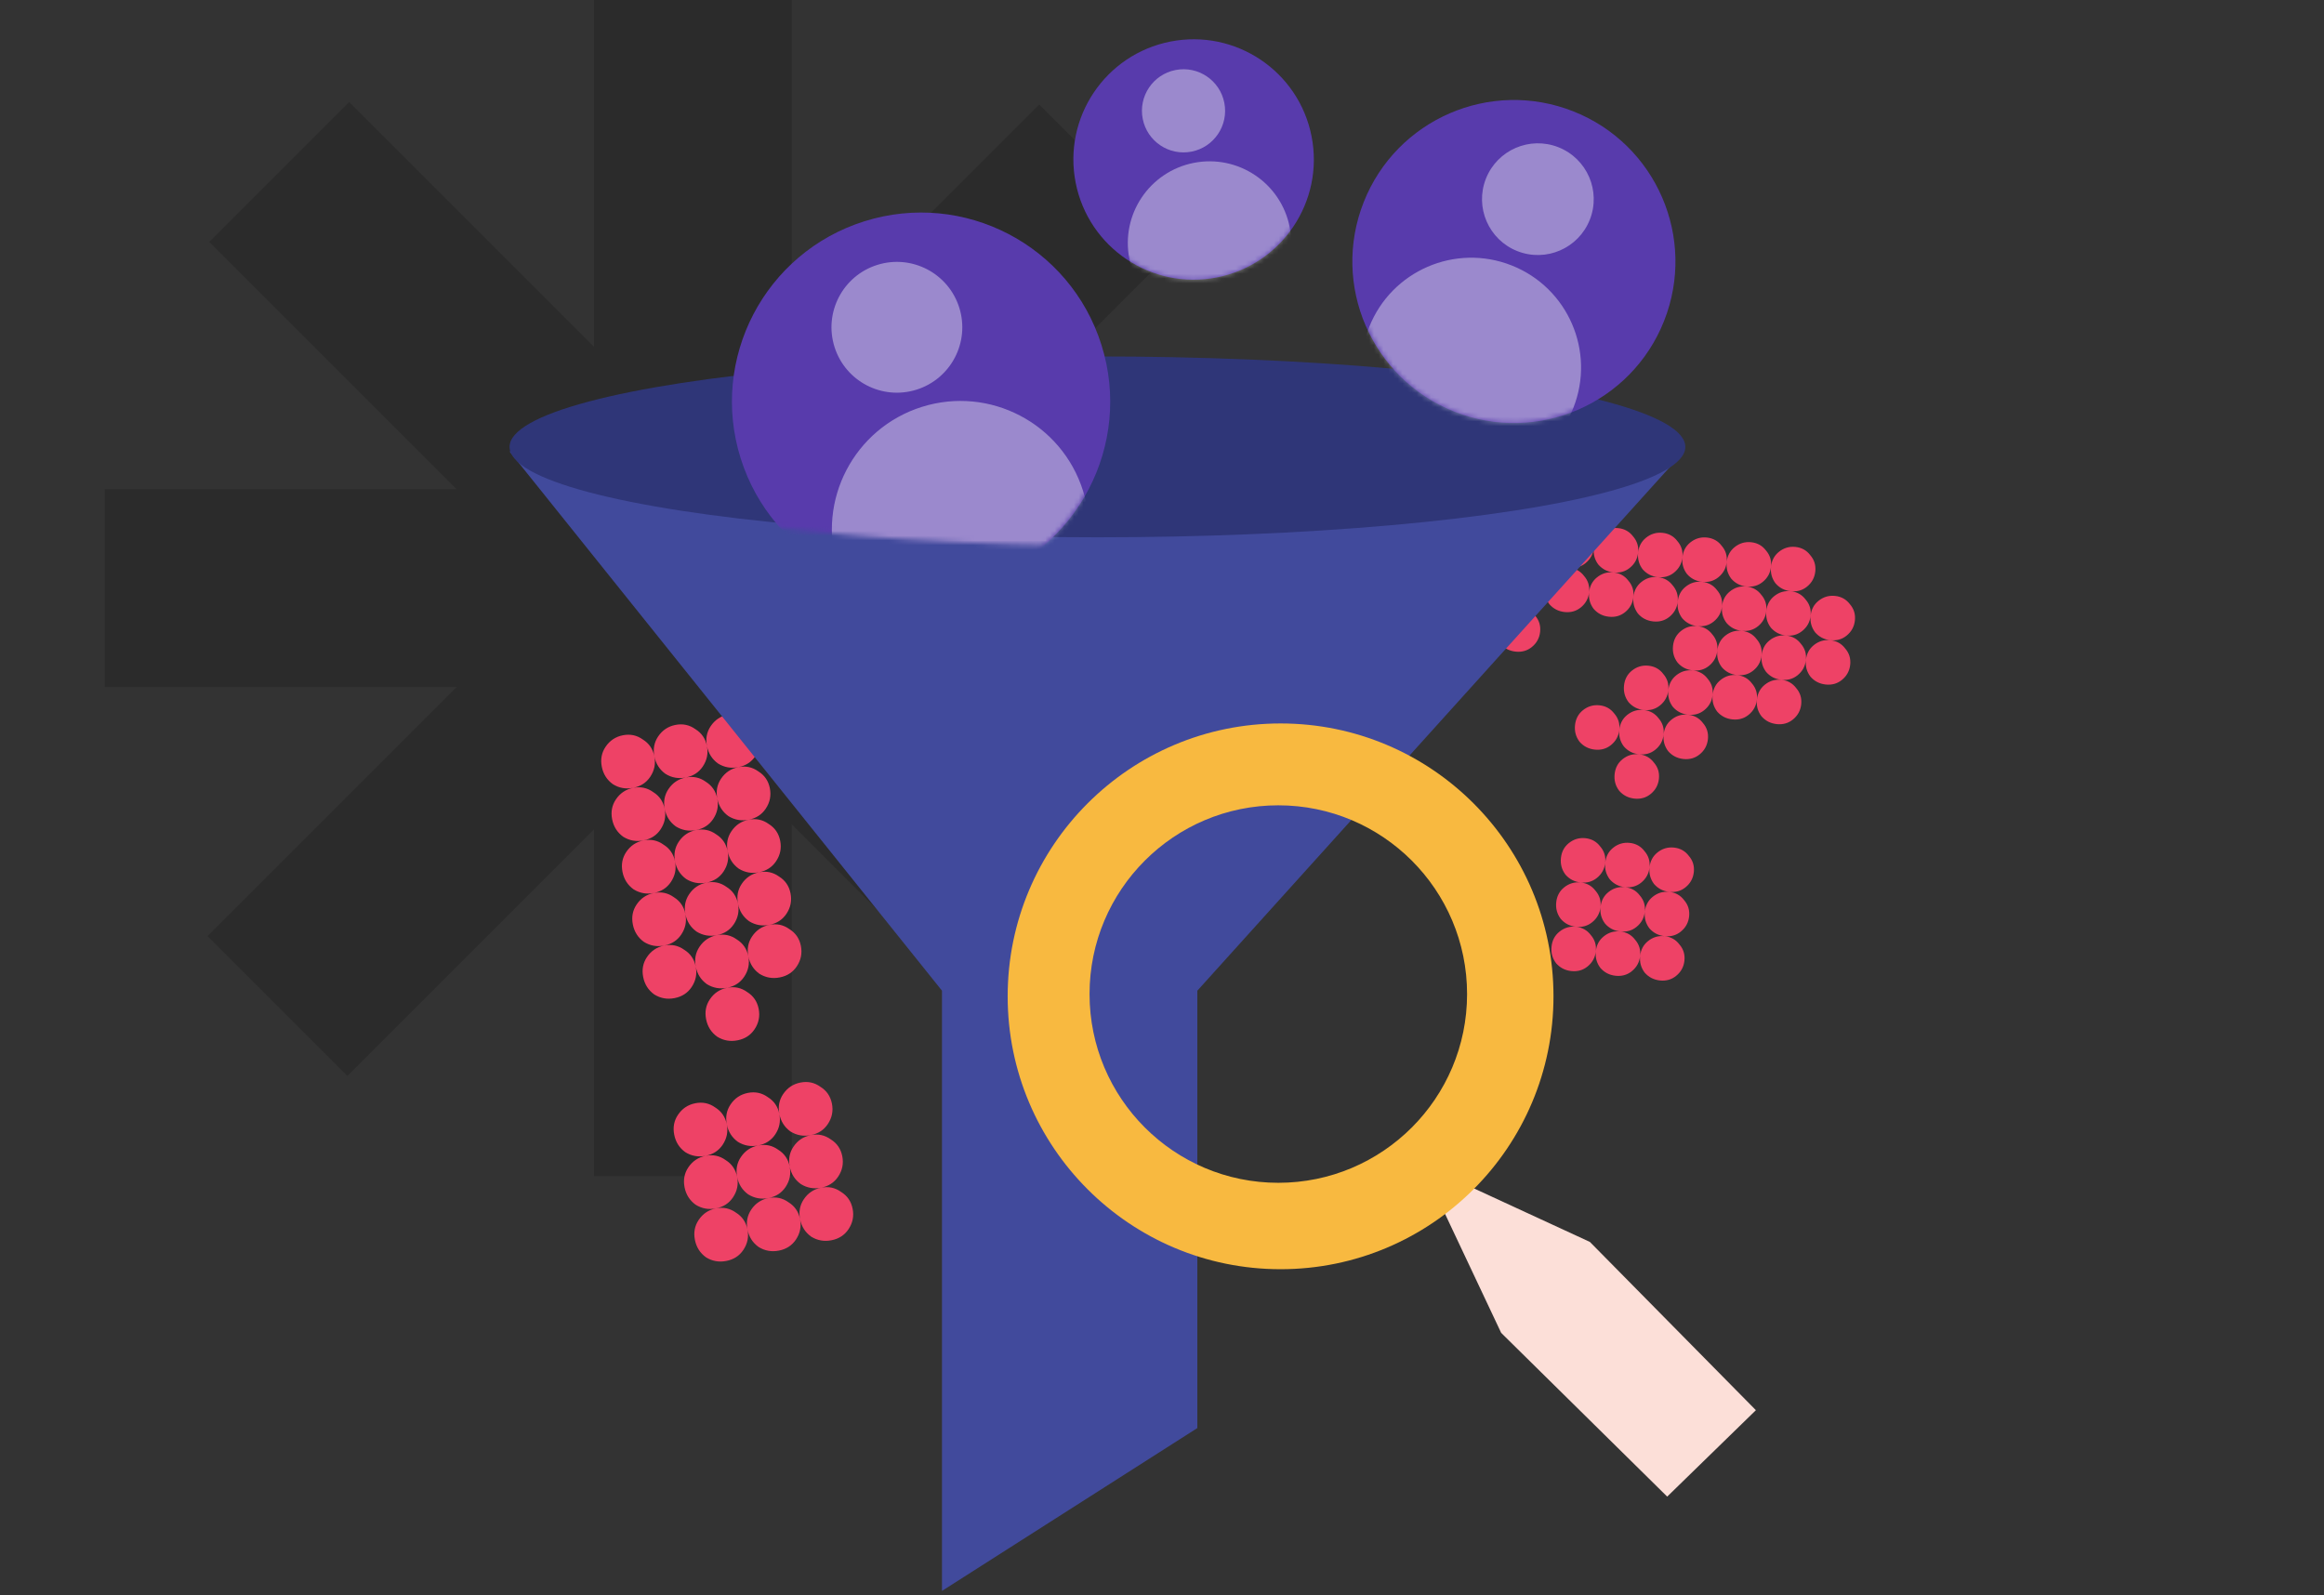 <svg width="488" height="335" viewBox="0 0 488 335" fill="none" xmlns="http://www.w3.org/2000/svg">
<rect x="0" y="0" width="488" height="335" fill="#333333" stroke="none"/>
<g clip-path="url(#clip0_673_14275)">
<g opacity="0.15">
<rect x="124.724" width="41.551" height="247" fill="black"/>
<rect x="269" y="102.724" width="41.551" height="247" transform="rotate(90 269 102.724)" fill="black"/>
<rect x="218.216" y="21.931" width="41.551" height="247" transform="rotate(45 218.216 21.931)" fill="black"/>
<rect x="43.929" y="50.786" width="41.551" height="247" transform="rotate(-45 43.929 50.786)" fill="black"/>
</g>
<path d="M332.922 118.273C331.962 119.049 330.831 119.368 329.529 119.23C328.226 119.092 327.156 118.539 326.318 117.572C325.549 116.55 325.233 115.388 325.371 114.086C325.509 112.783 326.058 111.744 327.018 110.968C328.047 110.136 329.213 109.79 330.515 109.928C331.817 110.066 332.853 110.646 333.623 111.668C334.461 112.635 334.811 113.77 334.673 115.072C334.535 116.374 333.951 117.441 332.922 118.273ZM342.224 119.259C341.264 120.035 340.133 120.354 338.831 120.216C337.528 120.078 336.458 119.526 335.62 118.559C334.85 117.536 334.535 116.374 334.673 115.072C334.811 113.77 335.36 112.73 336.32 111.954C337.349 111.123 338.515 110.776 339.817 110.914C341.119 111.052 342.155 111.632 342.925 112.655C343.763 113.622 344.113 114.756 343.975 116.058C343.837 117.361 343.253 118.427 342.224 119.259ZM351.526 120.245C350.566 121.022 349.435 121.341 348.132 121.202C346.83 121.064 345.76 120.512 344.922 119.545C344.152 118.523 343.837 117.361 343.975 116.058C344.113 114.756 344.662 113.717 345.622 112.941C346.651 112.109 347.817 111.762 349.119 111.901C350.421 112.039 351.457 112.619 352.227 113.641C353.065 114.608 353.415 115.742 353.277 117.045C353.138 118.347 352.555 119.414 351.526 120.245ZM360.828 121.232C359.868 122.008 358.737 122.327 357.434 122.189C356.132 122.051 355.062 121.498 354.224 120.531C353.454 119.509 353.138 118.347 353.277 117.045C353.415 115.742 353.964 114.703 354.924 113.927C355.953 113.096 357.118 112.749 358.421 112.887C359.723 113.025 360.759 113.605 361.528 114.627C362.367 115.594 362.717 116.729 362.578 118.031C362.44 119.333 361.857 120.4 360.828 121.232ZM370.13 122.218C369.17 122.994 368.038 123.313 366.736 123.175C365.434 123.037 364.364 122.485 363.526 121.518C362.756 120.496 362.44 119.333 362.578 118.031C362.717 116.729 363.266 115.69 364.226 114.914C365.255 114.082 366.42 113.735 367.723 113.873C369.025 114.011 370.061 114.592 370.83 115.614C371.668 116.581 372.018 117.715 371.88 119.017C371.742 120.32 371.159 121.387 370.13 122.218ZM379.432 123.205C378.472 123.981 377.34 124.3 376.038 124.162C374.736 124.023 373.666 123.471 372.827 122.504C372.058 121.482 371.742 120.32 371.88 119.017C372.018 117.715 372.568 116.676 373.528 115.9C374.557 115.068 375.722 114.722 377.024 114.86C378.327 114.998 379.363 115.578 380.132 116.6C380.97 117.567 381.32 118.702 381.182 120.004C381.044 121.306 380.461 122.373 379.432 123.205ZM369.144 131.52C368.183 132.296 367.052 132.615 365.75 132.477C364.448 132.339 363.377 131.787 362.539 130.82C361.77 129.797 361.454 128.635 361.592 127.333C361.73 126.031 362.279 124.991 363.24 124.215C364.268 123.384 365.434 123.037 366.736 123.175C368.038 123.313 369.074 123.893 369.844 124.916C370.682 125.883 371.032 127.017 370.894 128.319C370.756 129.622 370.172 130.688 369.144 131.52ZM322.634 126.588C321.674 127.364 320.543 127.683 319.24 127.545C317.938 127.407 316.868 126.855 316.03 125.888C315.26 124.866 314.945 123.703 315.083 122.401C315.221 121.099 315.77 120.06 316.73 119.283C317.759 118.452 318.925 118.105 320.227 118.243C321.529 118.381 322.565 118.962 323.335 119.984C324.173 120.951 324.523 122.085 324.385 123.387C324.246 124.69 323.663 125.757 322.634 126.588ZM359.842 130.534C358.881 131.31 357.75 131.629 356.448 131.491C355.146 131.353 354.075 130.8 353.237 129.833C352.468 128.811 352.152 127.649 352.29 126.347C352.428 125.044 352.977 124.005 353.938 123.229C354.967 122.397 356.132 122.051 357.434 122.189C358.737 122.327 359.772 122.907 360.542 123.929C361.38 124.896 361.73 126.031 361.592 127.333C361.454 128.635 360.871 129.702 359.842 130.534ZM350.54 129.547C349.58 130.323 348.448 130.642 347.146 130.504C345.844 130.366 344.774 129.814 343.935 128.847C343.166 127.825 342.85 126.662 342.988 125.36C343.126 124.058 343.676 123.019 344.636 122.243C345.665 121.411 346.83 121.064 348.132 121.202C349.435 121.341 350.471 121.921 351.24 122.943C352.078 123.91 352.428 125.044 352.29 126.347C352.152 127.649 351.569 128.716 350.54 129.547ZM341.238 128.561C340.278 129.337 339.146 129.656 337.844 129.518C336.542 129.38 335.472 128.827 334.634 127.861C333.864 126.838 333.548 125.676 333.686 124.374C333.825 123.072 334.374 122.032 335.334 121.256C336.363 120.425 337.528 120.078 338.831 120.216C340.133 120.354 341.169 120.934 341.938 121.957C342.776 122.923 343.126 124.058 342.988 125.36C342.85 126.662 342.267 127.729 341.238 128.561ZM387.747 133.493C386.787 134.269 385.656 134.588 384.354 134.45C383.051 134.312 381.981 133.759 381.143 132.792C380.373 131.77 380.058 130.608 380.196 129.306C380.334 128.003 380.883 126.964 381.843 126.188C382.872 125.357 384.038 125.01 385.34 125.148C386.642 125.286 387.678 125.866 388.448 126.888C389.286 127.855 389.636 128.99 389.498 130.292C389.36 131.594 388.776 132.661 387.747 133.493ZM331.936 127.575C330.976 128.351 329.845 128.67 328.542 128.532C327.24 128.393 326.17 127.841 325.332 126.874C324.562 125.852 324.246 124.69 324.385 123.387C324.523 122.085 325.072 121.046 326.032 120.27C327.061 119.438 328.226 119.092 329.529 119.23C330.831 119.368 331.867 119.948 332.636 120.97C333.475 121.937 333.825 123.072 333.686 124.374C333.548 125.676 332.965 126.743 331.936 127.575ZM378.445 132.506C377.485 133.283 376.354 133.602 375.052 133.463C373.749 133.325 372.679 132.773 371.841 131.806C371.072 130.784 370.756 129.622 370.894 128.319C371.032 127.017 371.581 125.978 372.541 125.202C373.57 124.37 374.736 124.023 376.038 124.162C377.34 124.3 378.376 124.88 379.146 125.902C379.984 126.869 380.334 128.003 380.196 129.306C380.058 130.608 379.474 131.675 378.445 132.506ZM368.157 140.822C367.197 141.598 366.066 141.917 364.763 141.779C363.461 141.641 362.391 141.088 361.553 140.122C360.783 139.099 360.468 137.937 360.606 136.635C360.744 135.333 361.293 134.293 362.253 133.517C363.282 132.686 364.448 132.339 365.75 132.477C367.052 132.615 368.088 133.195 368.858 134.218C369.696 135.184 370.046 136.319 369.908 137.621C369.769 138.923 369.186 139.99 368.157 140.822ZM321.648 135.89C320.688 136.666 319.556 136.985 318.254 136.847C316.952 136.709 315.882 136.157 315.043 135.19C314.274 134.167 313.958 133.005 314.096 131.703C314.234 130.401 314.784 129.361 315.744 128.585C316.773 127.754 317.938 127.407 319.24 127.545C320.543 127.683 321.579 128.263 322.348 129.286C323.186 130.253 323.536 131.387 323.398 132.689C323.26 133.992 322.677 135.058 321.648 135.89ZM358.855 139.836C357.895 140.612 356.764 140.931 355.462 140.793C354.159 140.654 353.089 140.102 352.251 139.135C351.481 138.113 351.166 136.951 351.304 135.648C351.442 134.346 351.991 133.307 352.951 132.531C353.98 131.699 355.146 131.353 356.448 131.491C357.75 131.629 358.786 132.209 359.556 133.231C360.394 134.198 360.744 135.333 360.606 136.635C360.468 137.937 359.884 139.004 358.855 139.836ZM386.761 142.795C385.801 143.571 384.669 143.89 383.367 143.752C382.065 143.614 380.995 143.061 380.157 142.094C379.387 141.072 379.071 139.91 379.209 138.608C379.348 137.305 379.897 136.266 380.857 135.49C381.886 134.658 383.051 134.312 384.354 134.45C385.656 134.588 386.692 135.168 387.461 136.19C388.299 137.157 388.649 138.292 388.511 139.594C388.373 140.896 387.79 141.963 386.761 142.795ZM377.459 141.808C376.499 142.584 375.368 142.903 374.065 142.765C372.763 142.627 371.693 142.075 370.855 141.108C370.085 140.086 369.769 138.923 369.908 137.621C370.046 136.319 370.595 135.28 371.555 134.504C372.584 133.672 373.749 133.325 375.052 133.463C376.354 133.602 377.39 134.182 378.159 135.204C378.998 136.171 379.348 137.305 379.209 138.608C379.071 139.91 378.488 140.977 377.459 141.808ZM367.171 150.124C366.211 150.9 365.079 151.219 363.777 151.081C362.475 150.943 361.405 150.39 360.566 149.423C359.797 148.401 359.481 147.239 359.619 145.937C359.757 144.634 360.307 143.595 361.267 142.819C362.296 141.988 363.461 141.641 364.763 141.779C366.066 141.917 367.102 142.497 367.871 143.519C368.709 144.486 369.059 145.621 368.921 146.923C368.783 148.225 368.2 149.292 367.171 150.124ZM348.567 148.151C347.607 148.927 346.476 149.246 345.173 149.108C343.871 148.97 342.801 148.418 341.963 147.451C341.193 146.428 340.877 145.266 341.016 143.964C341.154 142.662 341.703 141.622 342.663 140.846C343.692 140.015 344.857 139.668 346.16 139.806C347.462 139.944 348.498 140.524 349.267 141.547C350.106 142.514 350.456 143.648 350.317 144.95C350.179 146.253 349.596 147.319 348.567 148.151ZM357.869 149.137C356.909 149.914 355.777 150.233 354.475 150.094C353.173 149.956 352.103 149.404 351.265 148.437C350.495 147.415 350.179 146.253 350.317 144.95C350.456 143.648 351.005 142.609 351.965 141.833C352.994 141.001 354.159 140.654 355.462 140.793C356.764 140.931 357.8 141.511 358.569 142.533C359.407 143.5 359.757 144.634 359.619 145.937C359.481 147.239 358.898 148.306 357.869 149.137ZM376.473 151.11C375.512 151.886 374.381 152.205 373.079 152.067C371.777 151.929 370.706 151.377 369.868 150.41C369.099 149.388 368.783 148.225 368.921 146.923C369.059 145.621 369.608 144.582 370.569 143.806C371.597 142.974 372.763 142.627 374.065 142.765C375.368 142.903 376.403 143.484 377.173 144.506C378.011 145.473 378.361 146.607 378.223 147.909C378.085 149.212 377.501 150.279 376.473 151.11ZM338.279 156.467C337.319 157.243 336.187 157.562 334.885 157.424C333.583 157.285 332.513 156.733 331.674 155.766C330.905 154.744 330.589 153.582 330.727 152.279C330.865 150.977 331.415 149.938 332.375 149.162C333.404 148.33 334.569 147.984 335.871 148.122C337.174 148.26 338.21 148.84 338.979 149.862C339.817 150.829 340.167 151.964 340.029 153.266C339.891 154.568 339.308 155.635 338.279 156.467ZM356.883 158.439C355.922 159.215 354.791 159.534 353.489 159.396C352.187 159.258 351.116 158.706 350.278 157.739C349.509 156.717 349.193 155.554 349.331 154.252C349.469 152.95 350.018 151.911 350.979 151.135C352.007 150.303 353.173 149.956 354.475 150.094C355.777 150.233 356.813 150.813 357.583 151.835C358.421 152.802 358.771 153.936 358.633 155.239C358.495 156.541 357.911 157.608 356.883 158.439ZM347.581 157.453C346.62 158.229 345.489 158.548 344.187 158.41C342.885 158.272 341.814 157.719 340.976 156.753C340.207 155.73 339.891 154.568 340.029 153.266C340.167 151.964 340.716 150.924 341.677 150.148C342.706 149.317 343.871 148.97 345.173 149.108C346.476 149.246 347.511 149.826 348.281 150.849C349.119 151.815 349.469 152.95 349.331 154.252C349.193 155.554 348.609 156.621 347.581 157.453ZM346.594 166.755C345.634 167.531 344.503 167.85 343.201 167.712C341.898 167.574 340.828 167.021 339.99 166.054C339.22 165.032 338.905 163.87 339.043 162.568C339.181 161.265 339.73 160.226 340.69 159.45C341.719 158.619 342.885 158.272 344.187 158.41C345.489 158.548 346.525 159.128 347.295 160.15C348.133 161.117 348.483 162.252 348.345 163.554C348.207 164.856 347.623 165.923 346.594 166.755ZM344.622 185.359C343.661 186.135 342.53 186.454 341.228 186.316C339.926 186.177 338.855 185.625 338.017 184.658C337.248 183.636 336.932 182.474 337.07 181.171C337.208 179.869 337.757 178.83 338.718 178.054C339.746 177.222 340.912 176.876 342.214 177.014C343.516 177.152 344.552 177.732 345.322 178.754C346.16 179.721 346.51 180.856 346.372 182.158C346.234 183.46 345.65 184.527 344.622 185.359ZM353.923 186.345C352.963 187.121 351.832 187.44 350.53 187.302C349.227 187.164 348.157 186.611 347.319 185.645C346.55 184.622 346.234 183.46 346.372 182.158C346.51 180.856 347.059 179.816 348.019 179.04C349.048 178.209 350.214 177.862 351.516 178C352.818 178.138 353.854 178.718 354.624 179.741C355.462 180.707 355.812 181.842 355.674 183.144C355.536 184.446 354.952 185.513 353.923 186.345ZM335.32 184.372C334.359 185.148 333.228 185.467 331.926 185.329C330.624 185.191 329.553 184.639 328.715 183.672C327.946 182.65 327.63 181.487 327.768 180.185C327.906 178.883 328.455 177.844 329.416 177.068C330.444 176.236 331.61 175.889 332.912 176.027C334.215 176.165 335.25 176.746 336.02 177.768C336.858 178.735 337.208 179.869 337.07 181.171C336.932 182.474 336.349 183.541 335.32 184.372ZM343.635 194.66C342.675 195.437 341.544 195.756 340.241 195.617C338.939 195.479 337.869 194.927 337.031 193.96C336.261 192.938 335.946 191.776 336.084 190.473C336.222 189.171 336.771 188.132 337.731 187.356C338.76 186.524 339.926 186.177 341.228 186.316C342.53 186.454 343.566 187.034 344.335 188.056C345.174 189.023 345.524 190.157 345.386 191.46C345.247 192.762 344.664 193.829 343.635 194.66ZM334.333 193.674C333.373 194.45 332.242 194.769 330.94 194.631C329.637 194.493 328.567 193.941 327.729 192.974C326.959 191.951 326.644 190.789 326.782 189.487C326.92 188.185 327.469 187.145 328.429 186.369C329.458 185.538 330.624 185.191 331.926 185.329C333.228 185.467 334.264 186.047 335.034 187.07C335.872 188.037 336.222 189.171 336.084 190.473C335.946 191.776 335.362 192.842 334.333 193.674ZM352.937 195.647C351.977 196.423 350.846 196.742 349.543 196.604C348.241 196.466 347.171 195.913 346.333 194.946C345.563 193.924 345.247 192.762 345.386 191.46C345.524 190.157 346.073 189.118 347.033 188.342C348.062 187.511 349.227 187.164 350.53 187.302C351.832 187.44 352.868 188.02 353.637 189.042C354.476 190.009 354.826 191.144 354.687 192.446C354.549 193.748 353.966 194.815 352.937 195.647ZM351.951 204.949C350.99 205.725 349.859 206.044 348.557 205.906C347.255 205.768 346.184 205.215 345.346 204.248C344.577 203.226 344.261 202.064 344.399 200.762C344.537 199.459 345.086 198.42 346.047 197.644C347.075 196.812 348.241 196.466 349.543 196.604C350.846 196.742 351.881 197.322 352.651 198.344C353.489 199.311 353.839 200.446 353.701 201.748C353.563 203.05 352.98 204.117 351.951 204.949ZM342.649 203.962C341.689 204.738 340.557 205.057 339.255 204.919C337.953 204.781 336.883 204.229 336.044 203.262C335.275 202.24 334.959 201.077 335.097 199.775C335.235 198.473 335.785 197.434 336.745 196.658C337.774 195.826 338.939 195.479 340.241 195.617C341.544 195.756 342.58 196.336 343.349 197.358C344.187 198.325 344.537 199.459 344.399 200.762C344.261 202.064 343.678 203.131 342.649 203.962ZM333.347 202.976C332.387 203.752 331.255 204.071 329.953 203.933C328.651 203.795 327.581 203.242 326.743 202.276C325.973 201.253 325.657 200.091 325.795 198.789C325.934 197.487 326.483 196.447 327.443 195.671C328.472 194.84 329.637 194.493 330.94 194.631C332.242 194.769 333.278 195.349 334.047 196.372C334.885 197.338 335.235 198.473 335.097 199.775C334.959 201.077 334.376 202.144 333.347 202.976Z" fill="#EE4266"/>
<path d="M136.532 163.145C135.704 164.378 134.518 165.146 132.972 165.45C131.427 165.755 130 165.5 128.694 164.687C127.446 163.786 126.67 162.562 126.366 161.017C126.062 159.471 126.324 158.082 127.151 156.849C128.038 155.528 129.254 154.715 130.8 154.411C132.345 154.107 133.742 154.405 134.989 155.306C136.296 156.119 137.102 157.299 137.406 158.844C137.71 160.39 137.419 161.823 136.532 163.145ZM158.611 158.8C157.784 160.033 156.597 160.801 155.052 161.106C153.506 161.41 152.08 161.155 150.773 160.342C149.525 159.441 148.75 158.217 148.445 156.672C148.141 155.126 148.403 153.737 149.231 152.504C150.117 151.183 151.334 150.37 152.879 150.066C154.425 149.762 155.821 150.06 157.069 150.961C158.376 151.775 159.181 152.954 159.485 154.499C159.789 156.045 159.498 157.478 158.611 158.8ZM147.572 160.972C146.744 162.205 145.557 162.974 144.012 163.278C142.466 163.582 141.04 163.328 139.733 162.515C138.486 161.613 137.71 160.39 137.406 158.844C137.102 157.299 137.363 155.909 138.191 154.676C139.078 153.355 140.294 152.542 141.839 152.238C143.385 151.934 144.782 152.233 146.029 153.134C147.336 153.947 148.141 155.126 148.445 156.672C148.75 158.217 148.458 159.651 147.572 160.972ZM138.704 174.184C137.877 175.417 136.69 176.186 135.145 176.49C133.599 176.794 132.173 176.54 130.866 175.727C129.619 174.826 128.843 173.602 128.538 172.057C128.234 170.511 128.496 169.122 129.324 167.889C130.21 166.567 131.427 165.755 132.972 165.45C134.518 165.146 135.914 165.445 137.162 166.346C138.469 167.159 139.274 168.339 139.578 169.884C139.882 171.43 139.591 172.863 138.704 174.184ZM160.784 169.839C159.956 171.072 158.77 171.841 157.224 172.145C155.678 172.449 154.252 172.195 152.946 171.382C151.698 170.481 150.922 169.257 150.618 167.712C150.314 166.166 150.576 164.777 151.403 163.544C152.29 162.222 153.506 161.41 155.052 161.106C156.597 160.801 157.994 161.1 159.241 162.001C160.548 162.814 161.354 163.994 161.658 165.539C161.962 167.085 161.671 168.518 160.784 169.839ZM149.744 172.012C148.916 173.245 147.73 174.014 146.184 174.318C144.639 174.622 143.213 174.367 141.906 173.554C140.658 172.653 139.882 171.43 139.578 169.884C139.274 168.339 139.536 166.949 140.363 165.716C141.25 164.395 142.466 163.582 144.012 163.278C145.557 162.974 146.954 163.272 148.202 164.174C149.508 164.987 150.314 166.166 150.618 167.712C150.922 169.257 150.631 170.691 149.744 172.012ZM140.877 185.224C140.049 186.457 138.863 187.226 137.317 187.53C135.771 187.834 134.345 187.58 133.039 186.766C131.791 185.865 131.015 184.642 130.711 183.096C130.407 181.551 130.669 180.161 131.496 178.928C132.383 177.607 133.599 176.794 135.145 176.49C136.69 176.186 138.087 176.485 139.334 177.386C140.641 178.199 141.447 179.378 141.751 180.924C142.055 182.469 141.764 183.903 140.877 185.224ZM162.956 180.879C162.129 182.112 160.942 182.881 159.397 183.185C157.851 183.489 156.425 183.235 155.118 182.422C153.87 181.52 153.095 180.297 152.79 178.751C152.486 177.206 152.748 175.816 153.576 174.583C154.462 173.262 155.678 172.449 157.224 172.145C158.77 171.841 160.166 172.14 161.414 173.041C162.721 173.854 163.526 175.033 163.83 176.579C164.134 178.124 163.843 179.558 162.956 180.879ZM151.917 183.052C151.089 184.285 149.902 185.053 148.357 185.357C146.811 185.662 145.385 185.407 144.078 184.594C142.831 183.693 142.055 182.469 141.751 180.924C141.447 179.378 141.708 177.989 142.536 176.756C143.423 175.435 144.639 174.622 146.184 174.318C147.73 174.014 149.126 174.312 150.374 175.213C151.681 176.026 152.486 177.206 152.79 178.751C153.095 180.297 152.803 181.73 151.917 183.052ZM143.049 196.264C142.222 197.497 141.035 198.266 139.49 198.57C137.944 198.874 136.518 198.619 135.211 197.806C133.963 196.905 133.188 195.682 132.883 194.136C132.579 192.59 132.841 191.201 133.669 189.968C134.555 188.647 135.771 187.834 137.317 187.53C138.863 187.226 140.259 187.524 141.507 188.426C142.814 189.239 143.619 190.418 143.923 191.964C144.227 193.509 143.936 194.943 143.049 196.264ZM165.129 191.919C164.301 193.152 163.115 193.921 161.569 194.225C160.023 194.529 158.597 194.274 157.291 193.461C156.043 192.56 155.267 191.337 154.963 189.791C154.659 188.246 154.92 186.856 155.748 185.623C156.635 184.302 157.851 183.489 159.397 183.185C160.942 182.881 162.339 183.179 163.586 184.081C164.893 184.894 165.698 186.073 166.003 187.619C166.307 189.164 166.015 190.598 165.129 191.919ZM154.089 194.091C153.261 195.324 152.075 196.093 150.529 196.397C148.984 196.701 147.558 196.447 146.251 195.634C145.003 194.733 144.227 193.509 143.923 191.964C143.619 190.418 143.881 189.029 144.708 187.796C145.595 186.474 146.811 185.662 148.357 185.357C149.902 185.053 151.299 185.352 152.547 186.253C153.853 187.066 154.659 188.246 154.963 189.791C155.267 191.337 154.976 192.77 154.089 194.091ZM156.261 205.131C155.434 206.364 154.247 207.133 152.702 207.437C151.156 207.741 149.73 207.487 148.423 206.673C147.176 205.772 146.4 204.549 146.096 203.003C145.791 201.458 146.053 200.068 146.881 198.835C147.768 197.514 148.984 196.701 150.529 196.397C152.075 196.093 153.471 196.392 154.719 197.293C156.026 198.106 156.831 199.285 157.135 200.831C157.44 202.376 157.148 203.81 156.261 205.131ZM167.301 202.959C166.474 204.192 165.287 204.96 163.741 205.264C162.196 205.569 160.77 205.314 159.463 204.501C158.215 203.6 157.44 202.376 157.135 200.831C156.831 199.285 157.093 197.896 157.921 196.663C158.807 195.342 160.023 194.529 161.569 194.225C163.115 193.921 164.511 194.219 165.759 195.12C167.065 195.933 167.871 197.113 168.175 198.658C168.479 200.204 168.188 201.637 167.301 202.959ZM145.222 207.303C144.394 208.537 143.208 209.305 141.662 209.609C140.116 209.914 138.69 209.659 137.384 208.846C136.136 207.945 135.36 206.721 135.056 205.176C134.752 203.63 135.013 202.241 135.841 201.008C136.728 199.686 137.944 198.874 139.49 198.57C141.035 198.266 142.432 198.564 143.679 199.465C144.986 200.278 145.791 201.458 146.096 203.003C146.4 204.549 146.108 205.982 145.222 207.303ZM158.434 216.171C157.606 217.404 156.42 218.172 154.874 218.477C153.329 218.781 151.902 218.526 150.596 217.713C149.348 216.812 148.572 215.589 148.268 214.043C147.964 212.497 148.226 211.108 149.053 209.875C149.94 208.554 151.156 207.741 152.702 207.437C154.247 207.133 155.644 207.431 156.892 208.333C158.198 209.146 159.004 210.325 159.308 211.871C159.612 213.416 159.321 214.849 158.434 216.171ZM151.739 240.423C150.912 241.656 149.725 242.424 148.179 242.729C146.634 243.033 145.208 242.778 143.901 241.965C142.653 241.064 141.877 239.841 141.573 238.295C141.269 236.749 141.531 235.36 142.359 234.127C143.245 232.806 144.461 231.993 146.007 231.689C147.553 231.385 148.949 231.683 150.197 232.584C151.503 233.398 152.309 234.577 152.613 236.122C152.917 237.668 152.626 239.101 151.739 240.423ZM173.819 236.078C172.991 237.311 171.804 238.079 170.259 238.384C168.713 238.688 167.287 238.433 165.98 237.62C164.733 236.719 163.957 235.496 163.653 233.95C163.349 232.404 163.61 231.015 164.438 229.782C165.325 228.461 166.541 227.648 168.086 227.344C169.632 227.04 171.029 227.338 172.276 228.239C173.583 229.053 174.388 230.232 174.693 231.778C174.997 233.323 174.705 234.756 173.819 236.078ZM162.779 238.25C161.951 239.483 160.765 240.252 159.219 240.556C157.674 240.86 156.247 240.606 154.941 239.793C153.693 238.891 152.917 237.668 152.613 236.122C152.309 234.577 152.571 233.188 153.398 231.954C154.285 230.633 155.501 229.821 157.047 229.516C158.592 229.212 159.989 229.511 161.236 230.412C162.543 231.225 163.349 232.404 163.653 233.95C163.957 235.496 163.666 236.929 162.779 238.25ZM153.912 251.462C153.084 252.696 151.897 253.464 150.352 253.768C148.806 254.072 147.38 253.818 146.073 253.005C144.826 252.104 144.05 250.88 143.746 249.335C143.442 247.789 143.703 246.4 144.531 245.167C145.418 243.845 146.634 243.033 148.179 242.729C149.725 242.424 151.122 242.723 152.369 243.624C153.676 244.437 154.481 245.617 154.786 247.162C155.09 248.708 154.798 250.141 153.912 251.462ZM175.991 247.117C175.163 248.351 173.977 249.119 172.431 249.423C170.886 249.727 169.46 249.473 168.153 248.66C166.905 247.759 166.129 246.535 165.825 244.99C165.521 243.444 165.783 242.055 166.61 240.822C167.497 239.5 168.713 238.688 170.259 238.384C171.804 238.079 173.201 238.378 174.449 239.279C175.755 240.092 176.561 241.272 176.865 242.817C177.169 244.363 176.878 245.796 175.991 247.117ZM164.951 249.29C164.124 250.523 162.937 251.292 161.392 251.596C159.846 251.9 158.42 251.645 157.113 250.832C155.866 249.931 155.09 248.708 154.786 247.162C154.481 245.617 154.743 244.227 155.571 242.994C156.457 241.673 157.674 240.86 159.219 240.556C160.765 240.252 162.161 240.55 163.409 241.452C164.716 242.265 165.521 243.444 165.825 244.99C166.129 246.535 165.838 247.969 164.951 249.29ZM156.084 262.502C155.257 263.735 154.07 264.504 152.524 264.808C150.979 265.112 149.553 264.858 148.246 264.045C146.998 263.143 146.222 261.92 145.918 260.374C145.614 258.829 145.876 257.439 146.703 256.206C147.59 254.885 148.806 254.072 150.352 253.768C151.897 253.464 153.294 253.763 154.542 254.664C155.848 255.477 156.654 256.656 156.958 258.202C157.262 259.747 156.971 261.181 156.084 262.502ZM167.124 260.33C166.296 261.563 165.11 262.331 163.564 262.636C162.019 262.94 160.592 262.685 159.286 261.872C158.038 260.971 157.262 259.747 156.958 258.202C156.654 256.656 156.916 255.267 157.743 254.034C158.63 252.713 159.846 251.9 161.392 251.596C162.937 251.292 164.334 251.59 165.581 252.491C166.888 253.305 167.694 254.484 167.998 256.029C168.302 257.575 168.011 259.008 167.124 260.33ZM178.164 258.157C177.336 259.39 176.149 260.159 174.604 260.463C173.058 260.767 171.632 260.513 170.325 259.7C169.078 258.798 168.302 257.575 167.998 256.029C167.694 254.484 167.955 253.095 168.783 251.861C169.67 250.54 170.886 249.727 172.431 249.423C173.977 249.119 175.374 249.418 176.621 250.319C177.928 251.132 178.733 252.311 179.037 253.857C179.342 255.403 179.05 256.836 178.164 258.157Z" fill="#EE4266"/>
<path d="M197.802 208.053L107 94.798H353.598L251.421 208.053V299.906L197.802 334.104V208.053Z" fill="#414A9C"/>
<ellipse cx="230.445" cy="93.848" rx="123.445" ry="18.991" fill="#2F3678"/>
<path d="M315.222 279.916L303.283 254.605L309.014 249.352L333.847 260.813L368.708 296.153L350.084 314.3L315.222 279.916Z" fill="#FCDFD8"/>
<path fill-rule="evenodd" clip-rule="evenodd" d="M268.9 266.544C300.549 266.544 326.206 240.887 326.206 209.237C326.206 177.588 300.549 151.931 268.9 151.931C237.25 151.931 211.593 177.588 211.593 209.237C211.593 240.887 237.25 266.544 268.9 266.544ZM268.423 248.397C290.314 248.397 308.06 230.651 308.06 208.76C308.06 186.869 290.314 169.123 268.423 169.123C246.532 169.123 228.786 186.869 228.786 208.76C228.786 230.651 246.532 248.397 268.423 248.397Z" fill="#F8B940"/>
<mask id="mask0_673_14275" style="mask-type:alpha" maskUnits="userSpaceOnUse" x="114" y="-22" width="248" height="137">
<path fill-rule="evenodd" clip-rule="evenodd" d="M361.485 -22H114.596V95.747C114.596 106.236 169.864 114.739 238.041 114.739C306.217 114.739 361.485 106.236 361.485 95.747V-22Z" fill="#D9D9D9"/>
</mask>
<g mask="url(#mask0_673_14275)">
<circle cx="193.41" cy="84.353" r="39.708" transform="rotate(-17.441 193.41 84.353)" fill="#583BAC"/>
<mask id="mask1_673_14275" style="mask-type:alpha" maskUnits="userSpaceOnUse" x="154" y="46" width="79" height="79">
<circle cx="193.63" cy="85.054" r="38.973" transform="rotate(-17.441 193.63 85.054)" fill="#D9D9D9"/>
</mask>
<g mask="url(#mask1_673_14275)">
<circle cx="188.331" cy="68.733" r="13.733" transform="rotate(-17.441 188.331 68.733)" fill="white" fill-opacity="0.4"/>
<circle cx="201.676" cy="111.2" r="26.993" transform="rotate(-17.441 201.676 111.2)" fill="white" fill-opacity="0.4"/>
</g>
<circle cx="250.638" cy="33.498" r="25.244" transform="rotate(-11.133 250.638 33.498)" fill="#583BAC"/>
<mask id="mask2_673_14275" style="mask-type:alpha" maskUnits="userSpaceOnUse" x="225" y="9" width="51" height="50">
<circle cx="250.728" cy="33.958" r="24.777" transform="rotate(-11.133 250.728 33.958)" fill="#D9D9D9"/>
</mask>
<g mask="url(#mask2_673_14275)">
<circle cx="248.519" cy="23.274" r="8.731" transform="rotate(-11.133 248.519 23.274)" fill="white" fill-opacity="0.4"/>
<circle cx="253.984" cy="51.041" r="17.16" transform="rotate(-11.133 253.984 51.041)" fill="white" fill-opacity="0.4"/>
</g>
<circle cx="317.893" cy="54.921" r="33.915" transform="rotate(21.591 317.893 54.921)" fill="#583BAC"/>
<mask id="mask3_673_14275" style="mask-type:alpha" maskUnits="userSpaceOnUse" x="284" y="22" width="67" height="67">
<circle cx="317.662" cy="55.505" r="33.286" transform="rotate(21.591 317.662 55.505)" fill="#D9D9D9"/>
</mask>
<g mask="url(#mask3_673_14275)">
<circle cx="322.926" cy="41.828" r="11.729" transform="rotate(21.591 322.926 41.828)" fill="white" fill-opacity="0.4"/>
<circle cx="308.937" cy="77.18" r="23.054" transform="rotate(21.591 308.937 77.18)" fill="white" fill-opacity="0.4"/>
</g>
</g>
</g>
<defs>
<clipPath id="clip0_673_14275">
<rect width="488" height="334.42" fill="white"/>
</clipPath>
</defs>
</svg>

